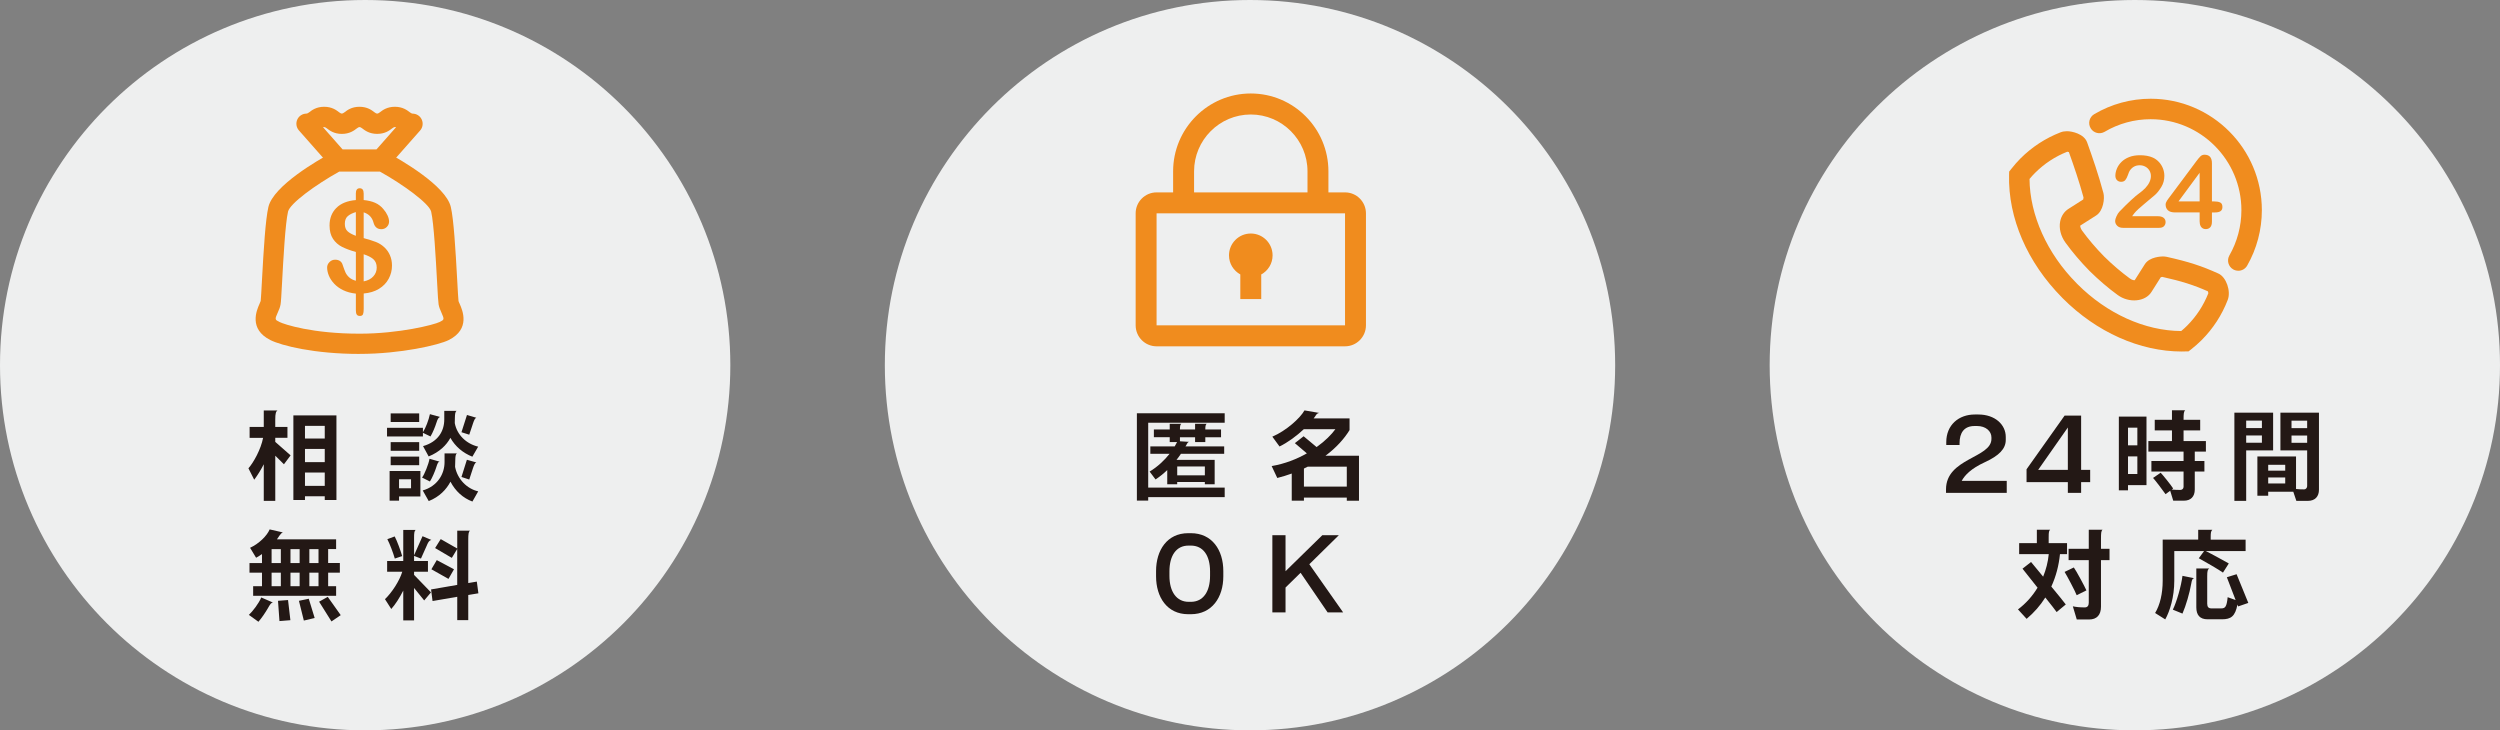 <?xml version="1.0" encoding="UTF-8"?><svg id="b" xmlns="http://www.w3.org/2000/svg" viewBox="0 0 890 260"><rect x="0" y="0" width="890" height="260" fill="#808080" stroke="none"/><defs><style>.d{fill:#eeefef;}.e{fill:#f08c1e;}.f{fill:#231815;}</style></defs><g id="c"><g><circle class="d" cx="130" cy="130" r="130"/><g><path class="f" d="M101.08,165.28l-3.08-3.05v16.07h-4.1v-13.02c-1.02,2.03-2.21,3.89-3.4,5.5l-2.06-4.06c1.85-2.1,4.45-6.79,5.22-10.85h-4.8v-3.89h5.04v-5.85h4.9c-.56,.31-.81,1.02-.81,3.26v2.59h4.34v3.89h-4.34v1.44l5.46,4.8-2.38,3.19Zm14.53,12.71v-1.33h-7.04v1.33h-4.13v-30.1h15.33v30.1h-4.17Zm0-26.39h-7.04v4.52h7.04v-4.52Zm0,8.23h-7.04v4.69h7.04v-4.69Zm0,8.4h-7.04v4.73h7.04v-4.73Z"/><path class="f" d="M155.36,150.51c-.39,1.29-1.3,3.54-2.1,4.87l-2.7-1.3v1.3h-12.78v-3.08h12.78v1.58c.95-1.44,2.07-4.41,2.49-6.44l3.64,1.01c-.46,.11-.88,.53-1.33,2.07Zm-13.3,26.22v1.51h-3.36v-10.57h10.96v9.07h-7.6Zm-2.98-26.5v-3.05h10.15v3.05h-10.15Zm0,10.26v-3.08h10.15v3.08h-10.15Zm0,5.11v-3.05h10.15v3.05h-10.15Zm7.25,5.01h-4.27v3.22h4.27v-3.22Zm8.93-4.1c-.42,1.3-1.4,3.64-2.21,4.9l-2.8-1.4c.84-1.05,2.35-4.83,2.66-6.69l3.57,1.02c-.46,.1-.67,.42-1.23,2.17Zm12.92,12.04c-3.36-1.26-6.06-3.71-7.81-7.07-1.47,2.77-3.92,5.39-7.74,6.9l-2.14-3.78c5.25-1.51,7.77-5.85,7.77-10.08v-3.12h4.45c-.52,.25-.6,1.02-.63,2.42l-.07,2.38c.84,4.41,4.24,7.81,8.23,8.72l-2.07,3.64Zm0-15.96c-3.36-1.33-6.09-3.61-7.84-6.72-1.4,2.59-3.85,5.04-7.74,6.62l-2-3.68c5.25-1.47,7.56-5.25,7.56-9.49v-3.05h4.41c-.49,.25-.59,1.02-.63,2.38l-.04,1.96c.77,4.2,4.1,7.39,8.33,8.4l-2.07,3.57Zm.1-11.52l-1.23,3.68-2.77-.88,1.96-6.13,3.33,.98c-.49,.17-.77,.77-1.3,2.35Zm0,15.89l-1.23,3.75-2.77-.91,1.93-6.13,3.36,.95c-.49,.18-.77,.77-1.3,2.35Z"/><path class="f" d="M95.54,216.24c-1.16,2-2.31,3.68-3.54,5.11l-3.4-2.45c1.4-1.33,3.47-3.99,4.41-6.2l4.13,1.79c-.6,.1-.91,.56-1.61,1.75Zm21.28-12.36v4.8h2.84v3.43h-29.54v-3.43h3.15v-4.8h-4.45v-3.43h4.45v-3.22c-.67,.49-1.4,.95-2.1,1.33l-2.14-3.54c3.22-1.51,6.02-4.27,6.97-6.55l4.73,1.08c-.74,.11-1.65,1.82-2.14,2.45h21.07v3.47h-2.84v4.97h4.17v3.43h-4.17Zm-16.84-8.4h-3.29v4.97h3.29v-4.97Zm0,8.4h-3.29v4.8h3.29v-4.8Zm-.49,17.22l-.52-7.21,3.57-.28,.84,7.18-3.89,.31Zm7.18-25.62h-3.26v4.97h3.26v-4.97Zm0,8.4h-3.26v4.8h3.26v-4.8Zm1.5,17.05l-1.75-7.04,3.5-.74,2.1,6.86-3.85,.91Zm5.22-25.45h-3.26v4.97h3.26v-4.97Zm0,8.4h-3.26v4.8h3.26v-4.8Zm4.62,17.36l-4.41-7.04,3.08-1.72,4.62,6.51-3.29,2.24Z"/><path class="f" d="M152.07,193.91l-2.21,4.94-2.45-.95v1.82h4.94v3.82h-4.94v1.12l6.02,6.23-2.42,2.87-3.6-4.45v11.55h-3.85v-10.61c-1.3,2.56-2.84,4.97-4.27,6.55l-2.24-3.5c2.38-2.24,5.18-6.48,6.16-9.77h-5.39v-3.82h5.74v-11.06h4.41c-.49,.39-.56,1.08-.56,2.94v6.09l3.01-6.79,3.15,1.33c-.7,.14-1.05,.67-1.51,1.68Zm-11.52,4.94c-.56-2-1.82-5.32-2.66-6.9l2.62-.98c.84,1.54,2.21,5.32,2.66,7l-2.62,.88Zm26.15,12.95v8.96h-3.92v-8.3l-8.79,1.51-.53-4.13,9.31-1.61v-12.81l-1.92,3.19-5.95-3.5,2-3.19,5.88,3.36v-6.37h4.52c-.46,.42-.6,1.02-.6,3.36v15.3l3.05-.52,.56,4.17-3.61,.6Zm-7.04-5.71l-6.09-3.43,1.92-3.26,6.13,3.26-1.96,3.43Z"/></g><circle class="d" cx="445" cy="130" r="130"/><g><path class="f" d="M408.76,176.98v1.23h-4.03v-31.08h31.26v3.36h-27.23v23.1h27.23v3.4h-27.23Zm11.66-15.44c-.49,.74-1.02,1.47-1.58,2.17h13.58v8.68h-3.5v-.81h-9.84v.81h-3.54v-5.04c-1.3,1.23-2.66,2.35-4.17,3.33l-2.1-2.8c2.84-1.72,5.25-3.99,7.11-6.34h-6.86v-2.63h8.68c.31-.53,.59-1.05,.84-1.54h-2.62v-1.72h-5.64v-2.77h5.64v-2h4.13c-.35,.21-.49,.8-.49,1.86v.14h5.39v-2h4.13c-.35,.21-.49,.8-.49,1.86v.14h5.6v2.77h-5.6v1.72h-3.64v-1.72h-5.39v1.44l3.33,.21c-.81,.07-.91,1.16-1.37,1.61h13.79v2.63h-15.4Zm8.51,4.52h-9.84v3.15h9.84v-3.15Z"/><path class="f" d="M479.46,178.24v-1.09h-15.26v1.09h-4.34v-9.66c-1.61,.59-3.33,1.12-5.15,1.58l-2-4.24c4.73-.81,8.96-2.49,12.53-4.52l-4.27-3.64,3.12-2.45,4.62,3.85c3.05-2.17,5.32-4.48,6.69-6.37h-11.24c-2.52,2.38-5.71,4.73-8.65,6.16l-2.56-3.5c4.94-2.1,9.87-6.55,11.45-9.35l5.29,.91c-1.16,.1-1.33,1.23-2.03,1.93h12.78v4.17c-1.79,2.94-4.62,6.2-8.58,9.14h11.94v16h-4.34Zm0-12.11h-13.9c-.46,.24-.91,.46-1.36,.67v6.44h15.26v-7.11Z"/><path class="f" d="M423.95,218.66h-.94c-7.53,0-11.45-6.09-11.45-13.48v-1.89c0-7.35,3.89-13.48,11.45-13.48h.94c7.53,0,11.55,5.99,11.55,13.48v1.89c0,7.46-4.03,13.48-11.55,13.48Zm6.83-15.26c0-5.64-2.45-9.17-6.83-9.17h-.84c-4.41,0-6.79,3.61-6.79,9.17v1.61c0,5.64,2.52,9.24,6.86,9.24h.77c4.38,0,6.83-3.61,6.83-9.24v-1.61Z"/><path class="f" d="M472.64,218.02l-9.63-14.11-5.36,5.25v8.86h-4.69v-27.48h4.69v12.81l13.09-12.81h5.88l-10.5,10.33,12.04,17.15h-5.53Z"/></g><circle class="d" cx="760" cy="130" r="130"/><g><path class="f" d="M692.78,175.47v-1.26c0-11.13,16.17-11.13,16.17-17.96v-.53c0-2.21-2-4.06-5.11-4.06h-.88c-3.75,0-5.36,2.42-5.36,6.13v.63h-4.73v-1.02c0-6.13,4.45-9.84,10.15-9.84h1.26c5.99,0,9.77,3.64,9.77,7.98v1.08c0,3.15-2.38,5.6-7.42,7.91-4.94,2.28-7.14,4.59-8.26,6.65h16.03v4.27h-21.63Z"/><path class="f" d="M740.88,171.65v3.82h-4.73v-3.82h-14.7v-4.59l13.55-19.11h5.88v19.32h3.22v4.38h-3.22Zm-4.73-19.46l-10.57,15.09h10.57v-15.09Z"/><path class="f" d="M757.57,172.7v1.86h-3.26v-26.25h9.84v24.4h-6.58Zm3.33-20.44h-3.33v6.27h3.33v-6.27Zm0,10.22h-3.33v6.27h3.33v-6.27Zm20.44-1.72v3.36h3.43v3.75h-3.43v6.41c0,2.52-1.44,3.96-3.85,3.96h-3.82l-1.08-3.54-1.65,1.23c-.49-.77-3.89-5.25-4.45-5.78l2.7-1.86c.7,.67,3.89,4.66,4.45,5.6l-.49,.39c.88,.1,2.07,.14,3.05,.14,.67,0,1.15-.49,1.15-1.09v-5.46h-11.45v-3.75h11.45v-3.36h-12.53v-3.75h8.4v-3.78h-6.13v-3.78h6.13v-3.4h4.73c-.53,.42-.6,1.19-.6,3.33v.07h5.92v3.78h-5.92v3.78h7.95v3.75h-3.96Z"/><path class="f" d="M799.64,160.35v17.96h-4.2v-31.4h13.79v13.44h-9.59Zm5.6-10.61h-5.6v2.66h5.6v-2.66Zm0,5.29h-5.6v2.59h5.6v-2.59Zm16.35,23.28h-4.09l-1.09-3.26h-8.93v1.44h-3.85v-14h13.76v11.59c.84,.1,1.82,.14,2.91,.14,.59,0,1.05-.59,1.05-1.16v-12.71h-9.52v-13.44h13.72v27.44c0,2.31-1.3,3.96-3.96,3.96Zm-8.05-12.85h-6.06v2.1h6.06v-2.1Zm0,4.52h-6.06v2.14h6.06v-2.14Zm7.81-20.23h-5.57v2.66h5.57v-2.66Zm0,5.29h-5.57v2.59h5.57v-2.59Z"/><path class="f" d="M733.35,197.27c-.42,4.13-1.44,7.98-3.08,11.55,2.42,2.91,4.62,5.64,5.15,6.37l-3.26,2.7c-.35-.53-2-2.66-4.03-5.18-1.75,2.8-3.99,5.36-6.65,7.6l-3.08-3.36c2.8-2.1,5.15-4.73,6.97-7.74-2.59-3.26-5-6.3-5.36-6.76l3.05-2.38c.42,.56,2.21,2.7,4.3,5.22,1.02-2.49,1.72-5.18,2-8.02h-10.54v-3.92h6.3v-4.76h4.73c-.42,.35-.52,.88-.52,2.59v2.17h6.54v3.92h-2.52Zm5.95,14.63c-.52-1.4-3.54-7.11-4.31-8.3l3.29-1.58c.8,1.05,3.99,6.97,4.48,8.16l-3.47,1.72Zm8.65-12.5v16.59c0,2.91-1.47,4.55-4.24,4.55h-4.38l-1.4-4.69c1.19,.25,2.35,.39,4.27,.39,.91,0,1.4-.59,1.4-1.65v-15.19h-7.18v-4.03h7.18v-6.79h4.94c-.53,.35-.59,1.12-.59,3.43v3.36h3.04v4.03h-3.04Z"/><path class="f" d="M785.26,196.18c2.03,.98,7.14,3.82,8.19,4.41l-2.07,3.26c-.98-.77-7.49-4.55-8.61-5.11l1.89-2.56h-10.61v10.54c0,5.85-1.58,10.85-3.22,13.79l-3.61-2.28c1.72-2.8,2.7-6.86,2.7-11.52v-14.6h12.64v-3.5h5.04c-.52,.46-.59,1.09-.59,2.7v.81h12.43v4.06h-14.18Zm-5.18,11.62c-.59,3.36-1.89,7.84-3.12,10.64l-3.43-1.4c1.33-2.63,3.01-8.51,3.43-12.04l4.17,.84c-.63,.14-.8,.52-1.05,1.96Zm16.7,8.09l-.25-.67c-.8,4.2-2.31,5.25-5.53,5.25h-5.08c-2.77,0-4.03-1.51-4.03-4.27v-13.83h4.62c-.59,.35-.74,.91-.74,2.77v9.77c0,1.19,.49,1.68,1.51,1.68h3.46c1.47,0,1.96-.59,2.31-3.99l2.83,1.02-3.12-8.12,3.47-1.08,4.17,10.22-3.64,1.26Z"/></g><g><path class="e" d="M776.76,125.14c-14.96,0-30.42-6.9-42.42-18.94l-.25-.26c-12.42-12.55-19.23-28.37-18.86-43.63l.03-1.22,.76-.96c1.09-1.38,2.14-2.59,3.25-3.7,4.1-4.1,8.9-7.23,14.28-9.32,.68-.27,1.46-.4,2.29-.4,1.87,0,6.08,.97,7.17,3.96,1.83,5.09,4.13,11.73,5.81,18.07,.49,1.84,.01,6.32-2.59,7.97l-5.67,3.61c-.02,.31,.09,1,.64,1.75,2.27,3.12,4.91,6.23,7.86,9.23,3,2.95,6,5.52,9.13,7.81,.85,.63,1.53,.67,1.7,.65,.03,0,.04,0,.06,0l3.62-5.71c1.69-2.67,5.96-2.75,6.43-2.75,.5,0,.95,.05,1.36,.14,7.8,1.74,12.45,3.25,18.42,5.96,2.76,1.25,4.51,6.25,3.28,9.39-2.07,5.38-5.2,10.19-9.28,14.28-1.15,1.15-2.39,2.25-3.71,3.28l-.95,.74-2.34,.04h0Zm-37.54-24.35l.35,.36c10.49,10.51,23.97,16.62,36.94,16.7,.75-.63,1.46-1.27,2.12-1.93,3.29-3.3,5.82-7.18,7.54-11.53-.01-.19-.09-.45-.17-.68-5.11-2.27-9.33-3.6-16.24-5.14-.07,.02-.31,.07-.53,.13l-3.3,5.22c-2.16,3.5-7.95,4.09-12.04,1.1-3.37-2.45-6.73-5.33-9.99-8.54-3.24-3.31-6.12-6.69-8.59-10.1-1.68-2.31-2.37-5.06-1.89-7.55,.38-1.94,1.46-3.55,3.03-4.52l5.18-3.3c.06-.26,.11-.56,.1-.73-1.44-5.37-3.49-11.35-5.21-16.14-.19-.06-.4-.11-.58-.13-4.33,1.72-8.2,4.27-11.51,7.58-.64,.64-1.28,1.35-1.92,2.12,.09,12.82,6.28,26.59,16.73,37.09h0Z"/><g><path class="e" d="M759.02,76.97h9.13c.91,0,1.61,.19,2.08,.56,.48,.37,.72,.88,.72,1.53,0,.57-.19,1.06-.57,1.46-.38,.4-.95,.59-1.73,.59h-12.87c-.87,0-1.56-.24-2.05-.73-.49-.49-.74-1.06-.74-1.71,0-.42,.16-.98,.48-1.67,.31-.69,.65-1.24,1.03-1.64,1.55-1.61,2.95-2.99,4.2-4.14,1.25-1.15,2.14-1.91,2.68-2.27,.95-.68,1.75-1.36,2.39-2.04,.63-.68,1.12-1.38,1.45-2.1,.33-.72,.5-1.42,.5-2.11,0-.75-.18-1.42-.54-2.01-.36-.59-.84-1.05-1.45-1.37-.61-.33-1.28-.49-2-.49-1.53,0-2.73,.67-3.6,2.02-.12,.17-.31,.66-.59,1.44-.27,.78-.58,1.38-.92,1.8-.35,.42-.85,.63-1.51,.63-.58,0-1.07-.19-1.46-.58-.38-.38-.58-.91-.58-1.58,0-.81,.18-1.65,.54-2.52,.36-.88,.9-1.67,1.62-2.39,.72-.71,1.63-1.29,2.73-1.73,1.11-.44,2.39-.66,3.88-.66,1.78,0,3.3,.28,4.57,.84,.82,.37,1.53,.89,2.15,1.55,.62,.66,1.09,1.41,1.44,2.27,.34,.86,.51,1.75,.51,2.67,0,1.45-.35,2.77-1.07,3.95-.72,1.19-1.45,2.12-2.19,2.79-.75,.67-2,1.73-3.75,3.16-1.76,1.44-2.96,2.55-3.62,3.35-.28,.32-.57,.7-.86,1.14Z"/><path class="e" d="M783.07,78.88v-3.26h-8.79c-1.11,0-1.94-.25-2.49-.75-.55-.51-.83-1.19-.83-2.05,0-.22,.04-.45,.13-.67,.08-.23,.2-.47,.36-.72,.16-.25,.33-.5,.51-.73,.17-.23,.39-.52,.65-.86l9.27-12.43c.61-.82,1.11-1.41,1.5-1.78,.39-.37,.86-.55,1.41-.55,1.78,0,2.66,1.01,2.66,3.05v13.57h.75c.9,0,1.62,.12,2.16,.37,.55,.25,.82,.78,.82,1.62,0,.68-.22,1.17-.67,1.48-.44,.31-1.11,.46-1.99,.46h-1.07v3.26c0,.9-.2,1.57-.59,2.01-.4,.44-.93,.66-1.59,.66s-1.19-.22-1.58-.67c-.4-.45-.6-1.11-.6-1.99Zm-7.52-7.19h7.52v-10.19l-7.52,10.19Z"/></g><path class="e" d="M796.82,96.38c-.62,0-1.24-.16-1.81-.48-1.74-1-2.34-3.23-1.34-4.98,2.79-4.87,4.27-10.44,4.27-16.09,0-17.86-14.49-32.39-32.31-32.39-5.77,0-11.44,1.55-16.39,4.48-1.73,1.01-3.96,.45-4.98-1.29-1.02-1.73-.45-3.97,1.29-4.99,6.07-3.59,13.02-5.49,20.09-5.49,21.83,0,39.58,17.8,39.58,39.68,0,6.93-1.81,13.75-5.23,19.73-.67,1.17-1.9,1.83-3.15,1.83h0Z"/></g><g><path class="e" d="M478.83,123.29h-67.09c-4.11,0-7.45-3.35-7.45-7.47v-39.86c0-4.12,3.34-7.47,7.45-7.47h67.09c4.11,0,7.45,3.35,7.45,7.47v39.86c0,4.12-3.35,7.47-7.45,7.47h0Zm-67.09-47.34v39.86h67.09v-39.86h-67.09Z"/><path class="e" d="M469.2,75.03c-2.06,0-3.73-1.67-3.73-3.74v-10.29c0-11.16-9.06-20.24-20.19-20.24s-20.19,9.08-20.19,20.24v10.29c0,2.06-1.67,3.74-3.73,3.74s-3.73-1.67-3.73-3.74v-10.29c0-15.28,12.4-27.72,27.65-27.72s27.64,12.43,27.64,27.72v10.29c0,2.06-1.67,3.74-3.73,3.74h0Z"/><path class="e" d="M445.29,83.13c-4.29,0-7.77,3.49-7.77,7.78,0,2.94,1.64,5.47,4.03,6.79v8.77h7.45v-8.76c2.4-1.32,4.04-3.85,4.04-6.8,0-4.3-3.47-7.78-7.76-7.78h0Z"/></g><g><path class="e" d="M129.47,68.82v2.39c1.57,.16,2.91,.48,4.04,.97,1.12,.49,2.11,1.22,2.93,2.2,.66,.75,1.17,1.53,1.53,2.32,.36,.79,.54,1.51,.54,2.18,0,.73-.27,1.37-.8,1.91-.54,.54-1.19,.8-1.95,.8-1.44,0-2.37-.78-2.79-2.34-.48-1.84-1.65-3.06-3.5-3.66v9.18c1.83,.5,3.26,.95,4.35,1.37,1.07,.42,2.04,1.01,2.89,1.79,.91,.81,1.61,1.78,2.1,2.91,.49,1.12,.74,2.36,.74,3.69,0,1.68-.39,3.25-1.18,4.71-.79,1.47-1.94,2.66-3.46,3.59-1.52,.93-3.34,1.48-5.43,1.65v5.5c0,.86-.08,1.5-.25,1.9-.17,.39-.54,.6-1.1,.6-.53,0-.91-.16-1.12-.49-.21-.32-.32-.83-.32-1.5v-5.96c-1.71-.19-3.22-.59-4.5-1.22-1.28-.61-2.34-1.38-3.21-2.3-.86-.92-1.49-1.88-1.9-2.87-.41-.99-.62-1.97-.62-2.92,0-.71,.27-1.35,.83-1.91,.55-.57,1.23-.86,2.05-.86,.66,0,1.22,.16,1.68,.46,.45,.31,.77,.74,.94,1.31,.4,1.2,.74,2.12,1.03,2.77,.3,.64,.74,1.23,1.33,1.76,.59,.53,1.38,.93,2.37,1.21v-10.26c-1.97-.54-3.61-1.16-4.93-1.82-1.32-.67-2.39-1.62-3.21-2.85-.82-1.24-1.23-2.83-1.23-4.77,0-2.53,.8-4.6,2.4-6.22,1.61-1.62,3.92-2.56,6.96-2.82v-2.34c0-1.24,.46-1.86,1.38-1.86s1.4,.6,1.4,1.81Zm-2.79,15.14v-8.46c-1.23,.37-2.2,.85-2.88,1.45-.7,.61-1.04,1.51-1.04,2.74,0,1.16,.32,2.04,.97,2.64,.64,.6,1.62,1.13,2.95,1.62Zm2.79,6.55v9.66c1.48-.29,2.63-.88,3.43-1.78,.81-.89,1.21-1.94,1.21-3.13,0-1.28-.4-2.27-1.18-2.97-.79-.7-1.94-1.29-3.47-1.78Z"/><path class="e" d="M135.64,60.39h-15.3c-1.02,0-2.01-.44-2.69-1.22l-11.23-12.74c-.94-1.06-1.17-2.58-.59-3.87,.58-1.29,1.87-2.12,3.28-2.12q.35,0,.95-.46c.95-.74,2.54-1.97,5.34-1.97s4.39,1.23,5.34,1.97q.6,.46,.95,.46t.95-.46c.95-.74,2.54-1.97,5.34-1.97s4.38,1.23,5.34,1.97q.6,.47,.95,.47,.36,0,.96-.47c.95-.74,2.55-1.97,5.34-1.97s4.39,1.23,5.34,1.97q.61,.47,.96,.47c1.42,0,2.7,.83,3.28,2.13,.58,1.29,.35,2.81-.58,3.87l-11.25,12.74c-.69,.77-1.66,1.22-2.7,1.22h0Zm-13.68-7.21h12.07l6.96-7.89c-.13-.07-.22-.07-.41-.07q-.35,0-.96,.47c-.95,.74-2.54,1.97-5.34,1.97s-4.39-1.23-5.35-1.97q-.6-.46-.94-.46-.35,0-.95,.47c-.95,.74-2.55,1.97-5.34,1.97s-4.39-1.23-5.34-1.97q-.6-.46-.95-.46c-.18,0-.27,0-.4,.07l6.96,7.89h0Z"/><path class="e" d="M128,126c-16.07,0-27.78-2.95-31.73-4.93-7.85-3.94-4.88-10.66-3.9-12.86,.18-.4,.35-.76,.44-1.07,.08-.57,.27-3.94,.44-7.2,.62-11.31,1.26-21.83,2.3-26.26,1.78-7.57,17.75-16.74,22.61-19.37,.53-.29,1.11-.43,1.71-.43h16.29c.6,0,1.19,.15,1.71,.43,4.86,2.63,20.85,11.81,22.62,19.37,1.03,4.4,1.66,14.87,2.28,26.12,.18,3.31,.37,6.73,.46,7.38,.07,.27,.25,.62,.43,1.03,.97,2.21,3.92,8.92-3.91,12.85-3.52,1.77-17.14,4.93-31.73,4.93h0Zm-7.22-64.91c-8.42,4.67-17.57,11.35-18.24,14.25-.98,4.17-1.69,17.21-2.11,25-.27,4.93-.39,7.15-.55,8.05-.16,.97-.55,1.87-.94,2.74-1.17,2.63-1.13,2.65,.55,3.49,1.76,.88,11.75,4.17,28.52,4.17,14.12,0,26.52-3.17,28.52-4.17,1.68-.84,1.71-.86,.55-3.49-.39-.88-.78-1.78-.94-2.76-.15-.89-.28-3.15-.55-8.17-.42-7.75-1.13-20.72-2.1-24.87-.67-2.85-9.98-9.66-18.24-14.24h-14.45Z"/></g></g></g></svg>